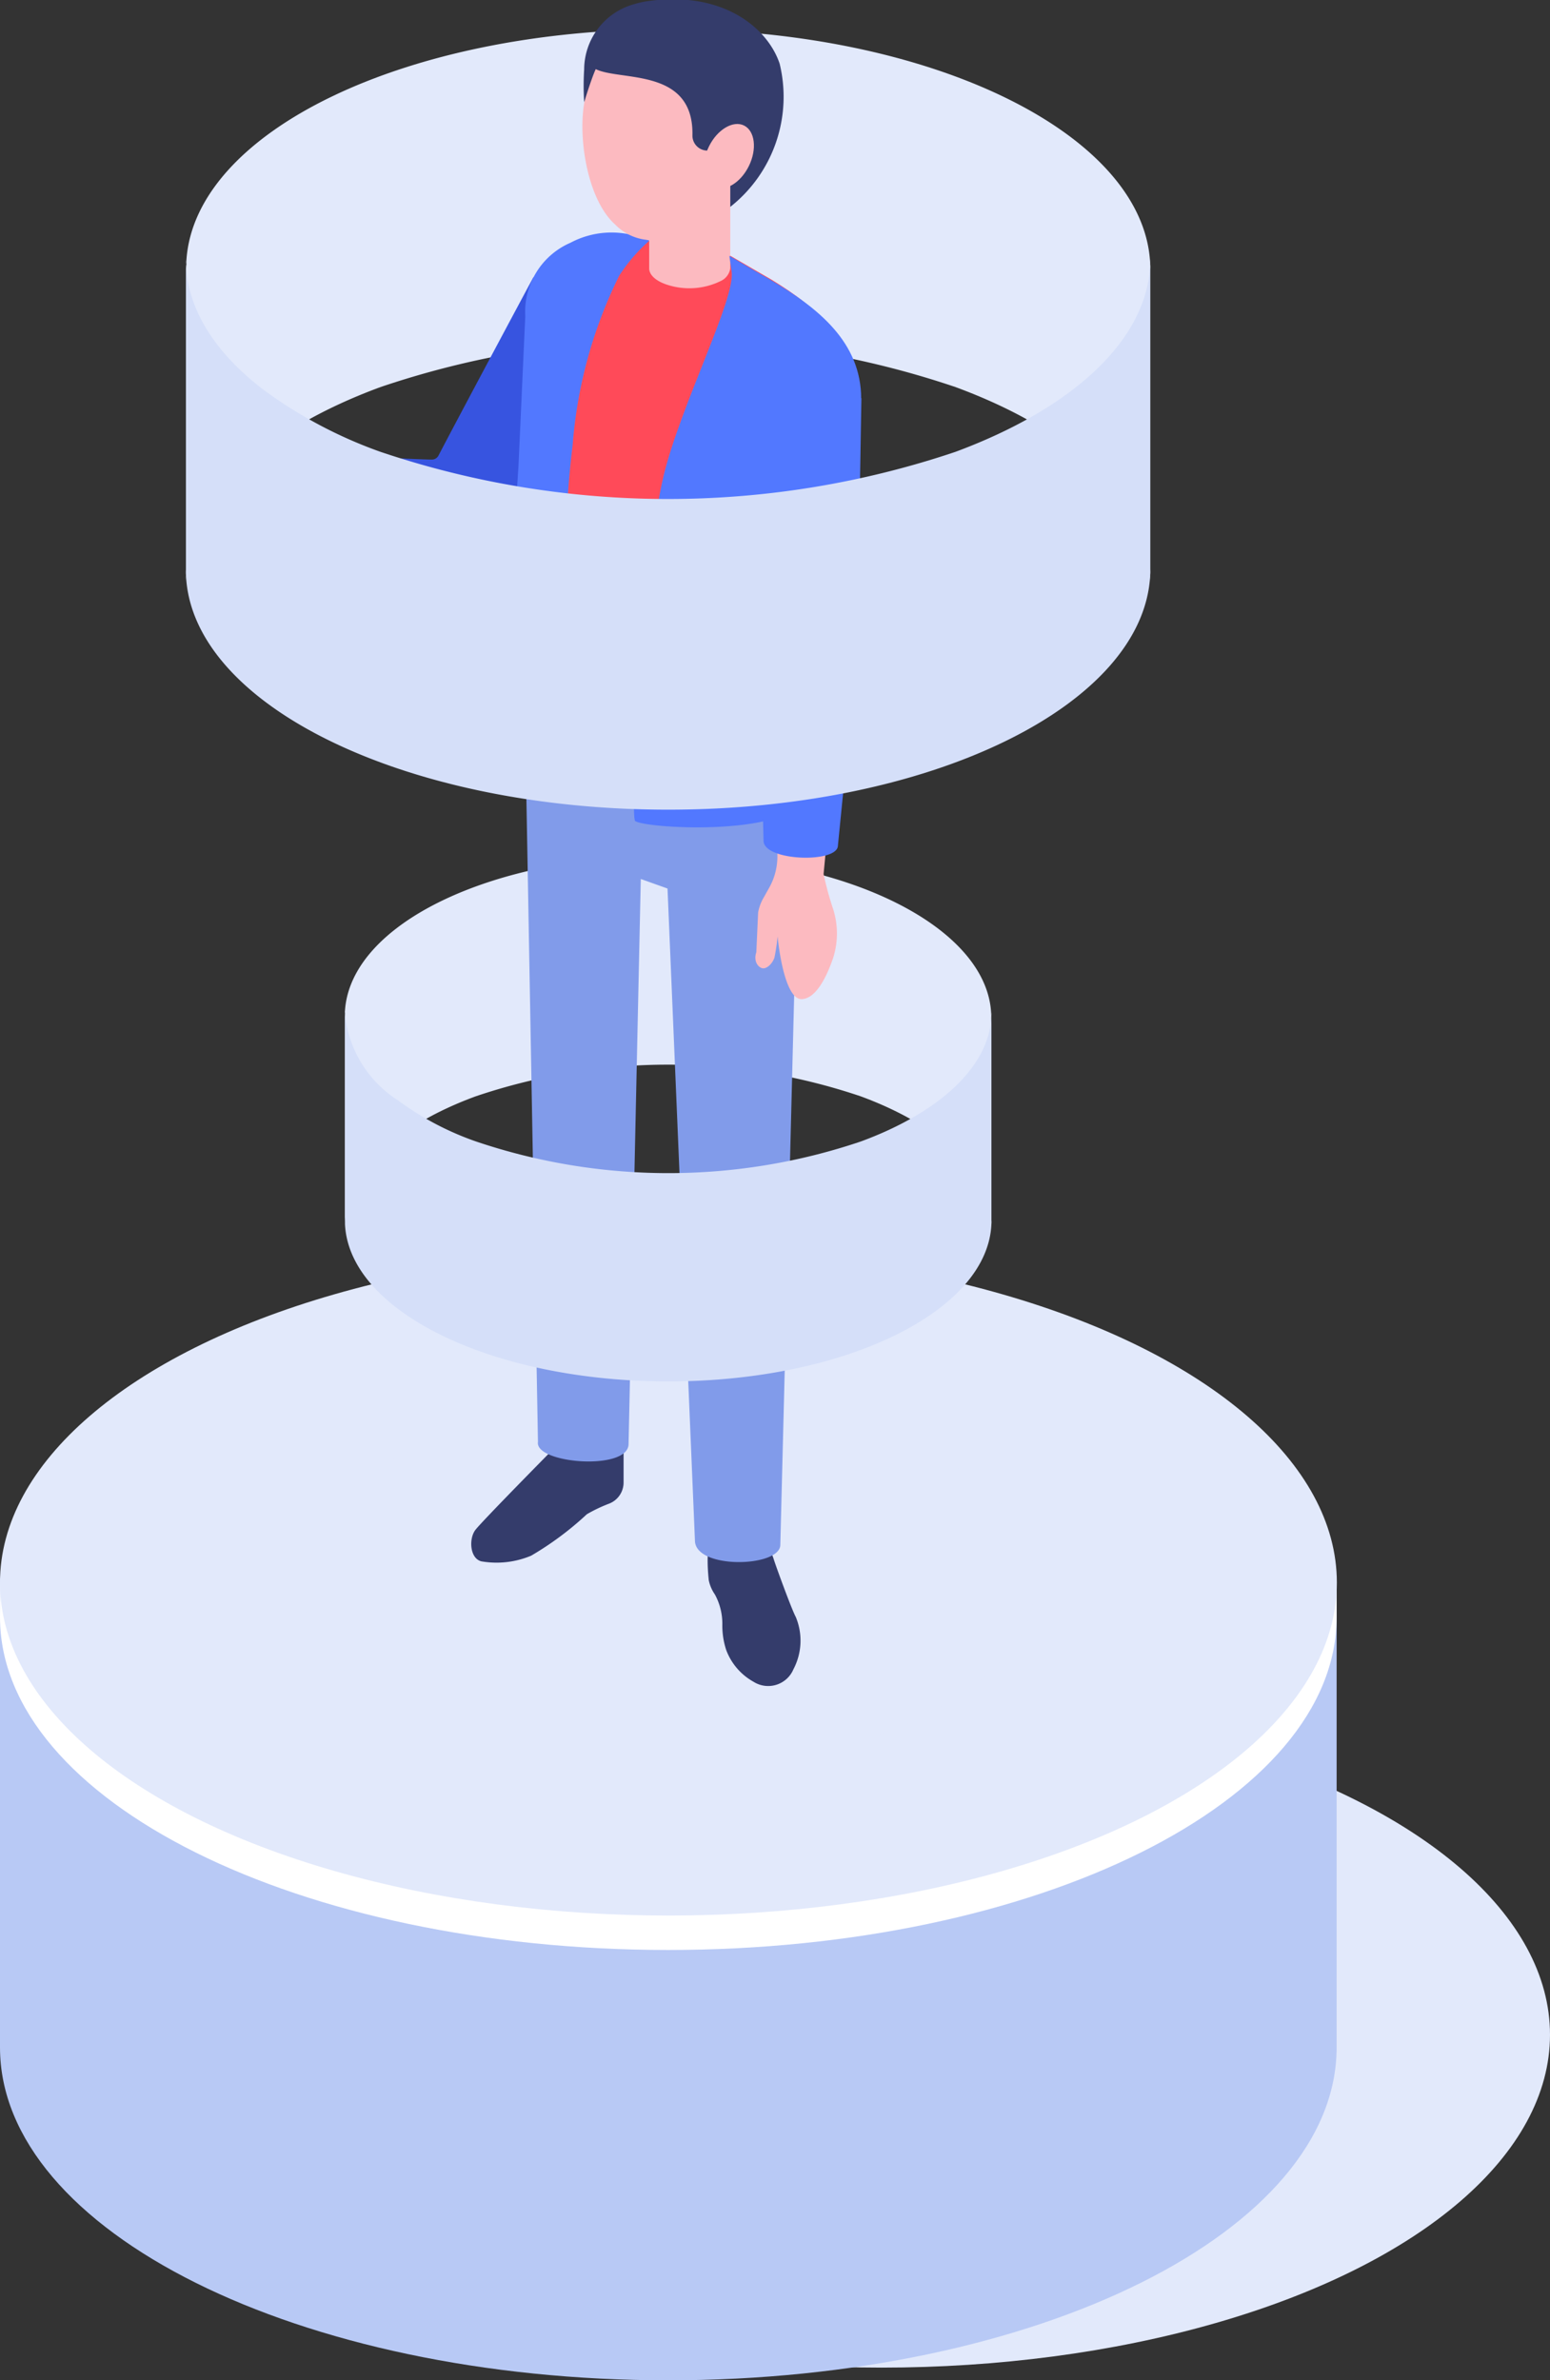 <svg xmlns="http://www.w3.org/2000/svg" viewBox="0 0 68.43 105.04"><rect x="0" y="0" width="68.43" height="105.04" fill="#333333" stroke="none"/><defs><style>.cls-1{isolation:isolate;}.cls-2,.cls-4{fill:#e2e9fb;}.cls-12,.cls-2{mix-blend-mode:multiply;}.cls-3{fill:#b8c9f5;}.cls-5{fill:#fff;}.cls-6{fill:#fcbac0;}.cls-7{fill:#3754e0;}.cls-8{fill:#343c6b;}.cls-9{fill:#819bea;}.cls-10{fill:#ff4a59;}.cls-11{fill:#5278ff;}.cls-13{fill:#d5dff9;}</style></defs><g class="cls-1"><g id="Layer_1" data-name="Layer 1"><ellipse class="cls-2" cx="38.92" cy="89.79" rx="29.51" ry="14.69"/><path class="cls-3" d="M223.4,381.93v20.71c0,8.11-13.21,14.69-29.51,14.69s-29.5-6.58-29.5-14.69V381.93Z" transform="translate(-164.39 -312.29)"/><path class="cls-4" d="M179.62,357.22v9c.1-2.28,2.34-4.29,5.77-5.55a26.53,26.53,0,0,1,17,0c3.42,1.26,5.67,3.27,5.76,5.55a.92.92,0,0,1,0,.16v-9.19a.76.76,0,0,0,0-.15c-.16-3.86-6.48-7-14.26-7s-14,3-14.27,6.84a.41.41,0,0,0,0,.12Z" transform="translate(-164.39 -312.29)"/><path class="cls-5" d="M164.39,383.65c0,8.12,13.21,14.69,29.5,14.69s29.51-6.57,29.51-14.69v-1.52h-59Z" transform="translate(-164.39 -312.29)"/><path class="cls-4" d="M172.6,324.18v13.71a1.77,1.77,0,0,1,0-.23c.14-3.4,3.48-6.41,8.59-8.29a39.57,39.57,0,0,1,25.38,0c5.11,1.88,8.46,4.89,8.6,8.29a1.77,1.77,0,0,1,0,.23V324.18a1.85,1.85,0,0,0,0-.23c-.24-5.75-9.67-10.37-21.28-10.37S173,318.1,172.62,323.77a1.09,1.09,0,0,0,0,.18A1.85,1.85,0,0,0,172.6,324.18Z" transform="translate(-164.39 -312.29)"/><ellipse class="cls-4" cx="29.51" cy="69.84" rx="29.51" ry="14.69"/><ellipse class="cls-2" cx="29.51" cy="69.84" rx="16.2" ry="8.19"/><path class="cls-6" d="M173.1,331.63a2.91,2.91,0,0,0,.91,1.69.5.5,0,0,0,.17.13c1,.44,2.72,1.14,3.24,1.32l.11,0c.58.18,1.3.43,2.11.7l.83-2.8-2.53-.37a2.56,2.56,0,0,1-.5-.11c-1.16-.37-2.57-3.66-3.32-2.7a1.32,1.32,0,0,0-1.1,1.69Z" transform="translate(-164.39 -312.29)"/><path class="cls-7" d="M177.35,334.75s7,2.53,8.45,1.92c.63-.27,2.16-2.87,3.56-5.45l-.24-6a2.16,2.16,0,0,1-1.18-.7c-.61,1.13-3.59,6.71-4.2,7.89a.33.33,0,0,1-.3.16c-.53,0-5.27-.23-5.57-.26C178.24,332.79,177.9,334.67,177.35,334.75Z" transform="translate(-164.39 -312.29)"/><path class="cls-8" d="M198.56,381.13c-.38-1.21-1.32-2-2.12-1.74s-.89,1.36-.76,2.63a1.7,1.7,0,0,0,.27.63,2.7,2.7,0,0,1,.33,1.33,3.43,3.43,0,0,0,.17,1.12,2.67,2.67,0,0,0,1.2,1.4,1.21,1.21,0,0,0,1.77-.55,2.71,2.71,0,0,0,.1-2.31C199.33,383.29,198.63,381.36,198.56,381.13Z" transform="translate(-164.39 -312.29)"/><path class="cls-8" d="M190.3,379.11a13.88,13.88,0,0,1-2.46,1.83,3.94,3.94,0,0,1-2.2.25c-.51-.13-.56-1-.26-1.39s3.48-3.61,3.48-3.61c0-.32-.13-.83-.08-.85,1.13-.43,2.85-.18,3.14.36v2a1,1,0,0,1-.63.94A6.79,6.79,0,0,0,190.3,379.11Z" transform="translate(-164.39 -312.29)"/><path class="cls-9" d="M199.84,336.37v4c0,.61-1,40.09-1,40.09,0,1-3.78,1.1-3.77-.2l-1.21-28.76-1.18-.42-.54,24.93c0,1.2-4.15.87-4-.09l-.59-32.82a7,7,0,0,1,.16-1.71Z" transform="translate(-164.39 -312.29)"/><path class="cls-10" d="M201.83,329.63l-1.55,5.14-.31,9.42c-.53,3.48-12.12,2.45-12.12-2.09V326.29c0-2.7,1.94-3.59,3.93-3.38.43,0,.86-.17,1.28,0,.15.06,1.37-.6,1.53-.52l3.22,1.87.64.37C200.56,325.92,201.83,327.13,201.83,329.63Z" transform="translate(-164.39 -312.29)"/><path class="cls-6" d="M196.63,319.65v4.48a.73.73,0,0,1-.36.53,3.15,3.15,0,0,1-2.5.17c-.47-.17-.72-.43-.72-.7v-3.6l1.69-2.19h.19Z" transform="translate(-164.39 -312.29)"/><path class="cls-6" d="M197.78,354.31l.08-1.75a2,2,0,0,1,.25-.67l.23-.41a2.83,2.83,0,0,0,.37-1.48l-.28-9.73a8.47,8.47,0,0,0-.05-1.13c-.19-1.71-.6-6.26-.7-7.66a.63.63,0,0,1,.59-.68l2.68-.14a.63.63,0,0,1,.66.62l.14,8.13a6.92,6.92,0,0,1,0,.91l-1,10.54a13.88,13.88,0,0,0,.42,1.54,3.57,3.57,0,0,1,0,2.17c-.28.81-.74,1.77-1.37,1.81-.83.05-1.08-2.77-1.08-2.77a8.55,8.55,0,0,1-.14.94c-.09.27-.36.53-.56.46S197.66,354.67,197.78,354.31Z" transform="translate(-164.39 -312.29)"/><path class="cls-11" d="M186.53,344.23c0,1.48,2.36,3.23,2.67,3s-.28-9.3.47-15.28a20.31,20.31,0,0,1,2.06-7.5,7.42,7.42,0,0,1,1.33-1.54s-.27-.11-.39-.14a3.86,3.86,0,0,0-3.09.23,3.32,3.32,0,0,0-2,3.24l-.3,6.62Z" transform="translate(-164.39 -312.29)"/><path class="cls-11" d="M200,347.26l.24-12.49,2.17-4.88c0-2.49-1.88-4-4-5.25l-.64-.37-1.18-.69.1.69c.18,1.19-2.23,5.85-3,9-1,4.18-1.49,15.06-1.26,15.25C192.92,348.87,199.74,349.25,200,347.26Z" transform="translate(-164.39 -312.29)"/><path class="cls-11" d="M197,331.8c.11,1.42.69,6.71.82,7.94a6.9,6.9,0,0,1,.05,1l.23,8.65c0,.9,3.21,1,3.28.24l.87-8.77a7.7,7.7,0,0,0,0-1l.17-10Z" transform="translate(-164.39 -312.29)"/><path class="cls-6" d="M190.18,316.85c-.27,1.6.16,4.27,1.37,5.35a2.27,2.27,0,0,0,2.4.55,6.89,6.89,0,0,0,2.63-2.13,6.44,6.44,0,0,0,1-2.35c.49-2.61-.9-4.5-3-4.91C190.77,312.61,190.54,314.69,190.18,316.85Z" transform="translate(-164.39 -312.29)"/><path class="cls-8" d="M198.81,315.1a6.19,6.19,0,0,1-2.18,6.32v-1.77c.17-.34.57-.61.54-1,0-.26-.43-.24-.73,0a.1.1,0,0,0-.05,0,1.18,1.18,0,0,1-.63.27.66.66,0,0,1-.8-.66c.06-3-3.18-2.38-4.27-2.92-.2.44-.51,1.46-.51,1.46a11.37,11.37,0,0,1,0-1.45,3,3,0,0,1,2.22-2.88,4,4,0,0,1,.66-.14C196.34,311.89,198.29,313.54,198.81,315.1Z" transform="translate(-164.39 -312.29)"/><path class="cls-6" d="M195.69,318.75c-.37.75-.27,1.55.21,1.79s1.18-.17,1.55-.92.27-1.55-.21-1.79S196.06,318,195.69,318.75Z" transform="translate(-164.39 -312.29)"/><g class="cls-12"><path class="cls-13" d="M179.62,357v9.3c.17,3.86,6.49,6.95,14.28,6.95s14.1-3.09,14.26-6.95a.81.81,0,0,0,0-.16v-9.18a.86.86,0,0,1,0,.16c-.09,2.27-2.34,4.28-5.76,5.54a26.53,26.53,0,0,1-17,0,13,13,0,0,1-3.45-1.82,5.1,5.1,0,0,1-2.32-3.72Z" transform="translate(-164.39 -312.29)"/></g><g class="cls-12"><path class="cls-13" d="M172.6,323.77v13.65a1.93,1.93,0,0,0,0,.24c.24,5.75,9.68,10.36,21.29,10.36s21-4.61,21.28-10.36a1.93,1.93,0,0,0,0-.24v-13.7a1.77,1.77,0,0,1,0,.23c-.14,3.4-3.5,6.39-8.6,8.28a39.75,39.75,0,0,1-25.38,0,20,20,0,0,1-5.14-2.72c-2.11-1.6-3.37-3.51-3.45-5.56A1,1,0,0,1,172.6,323.77Z" transform="translate(-164.39 -312.29)"/></g></g></g></svg>